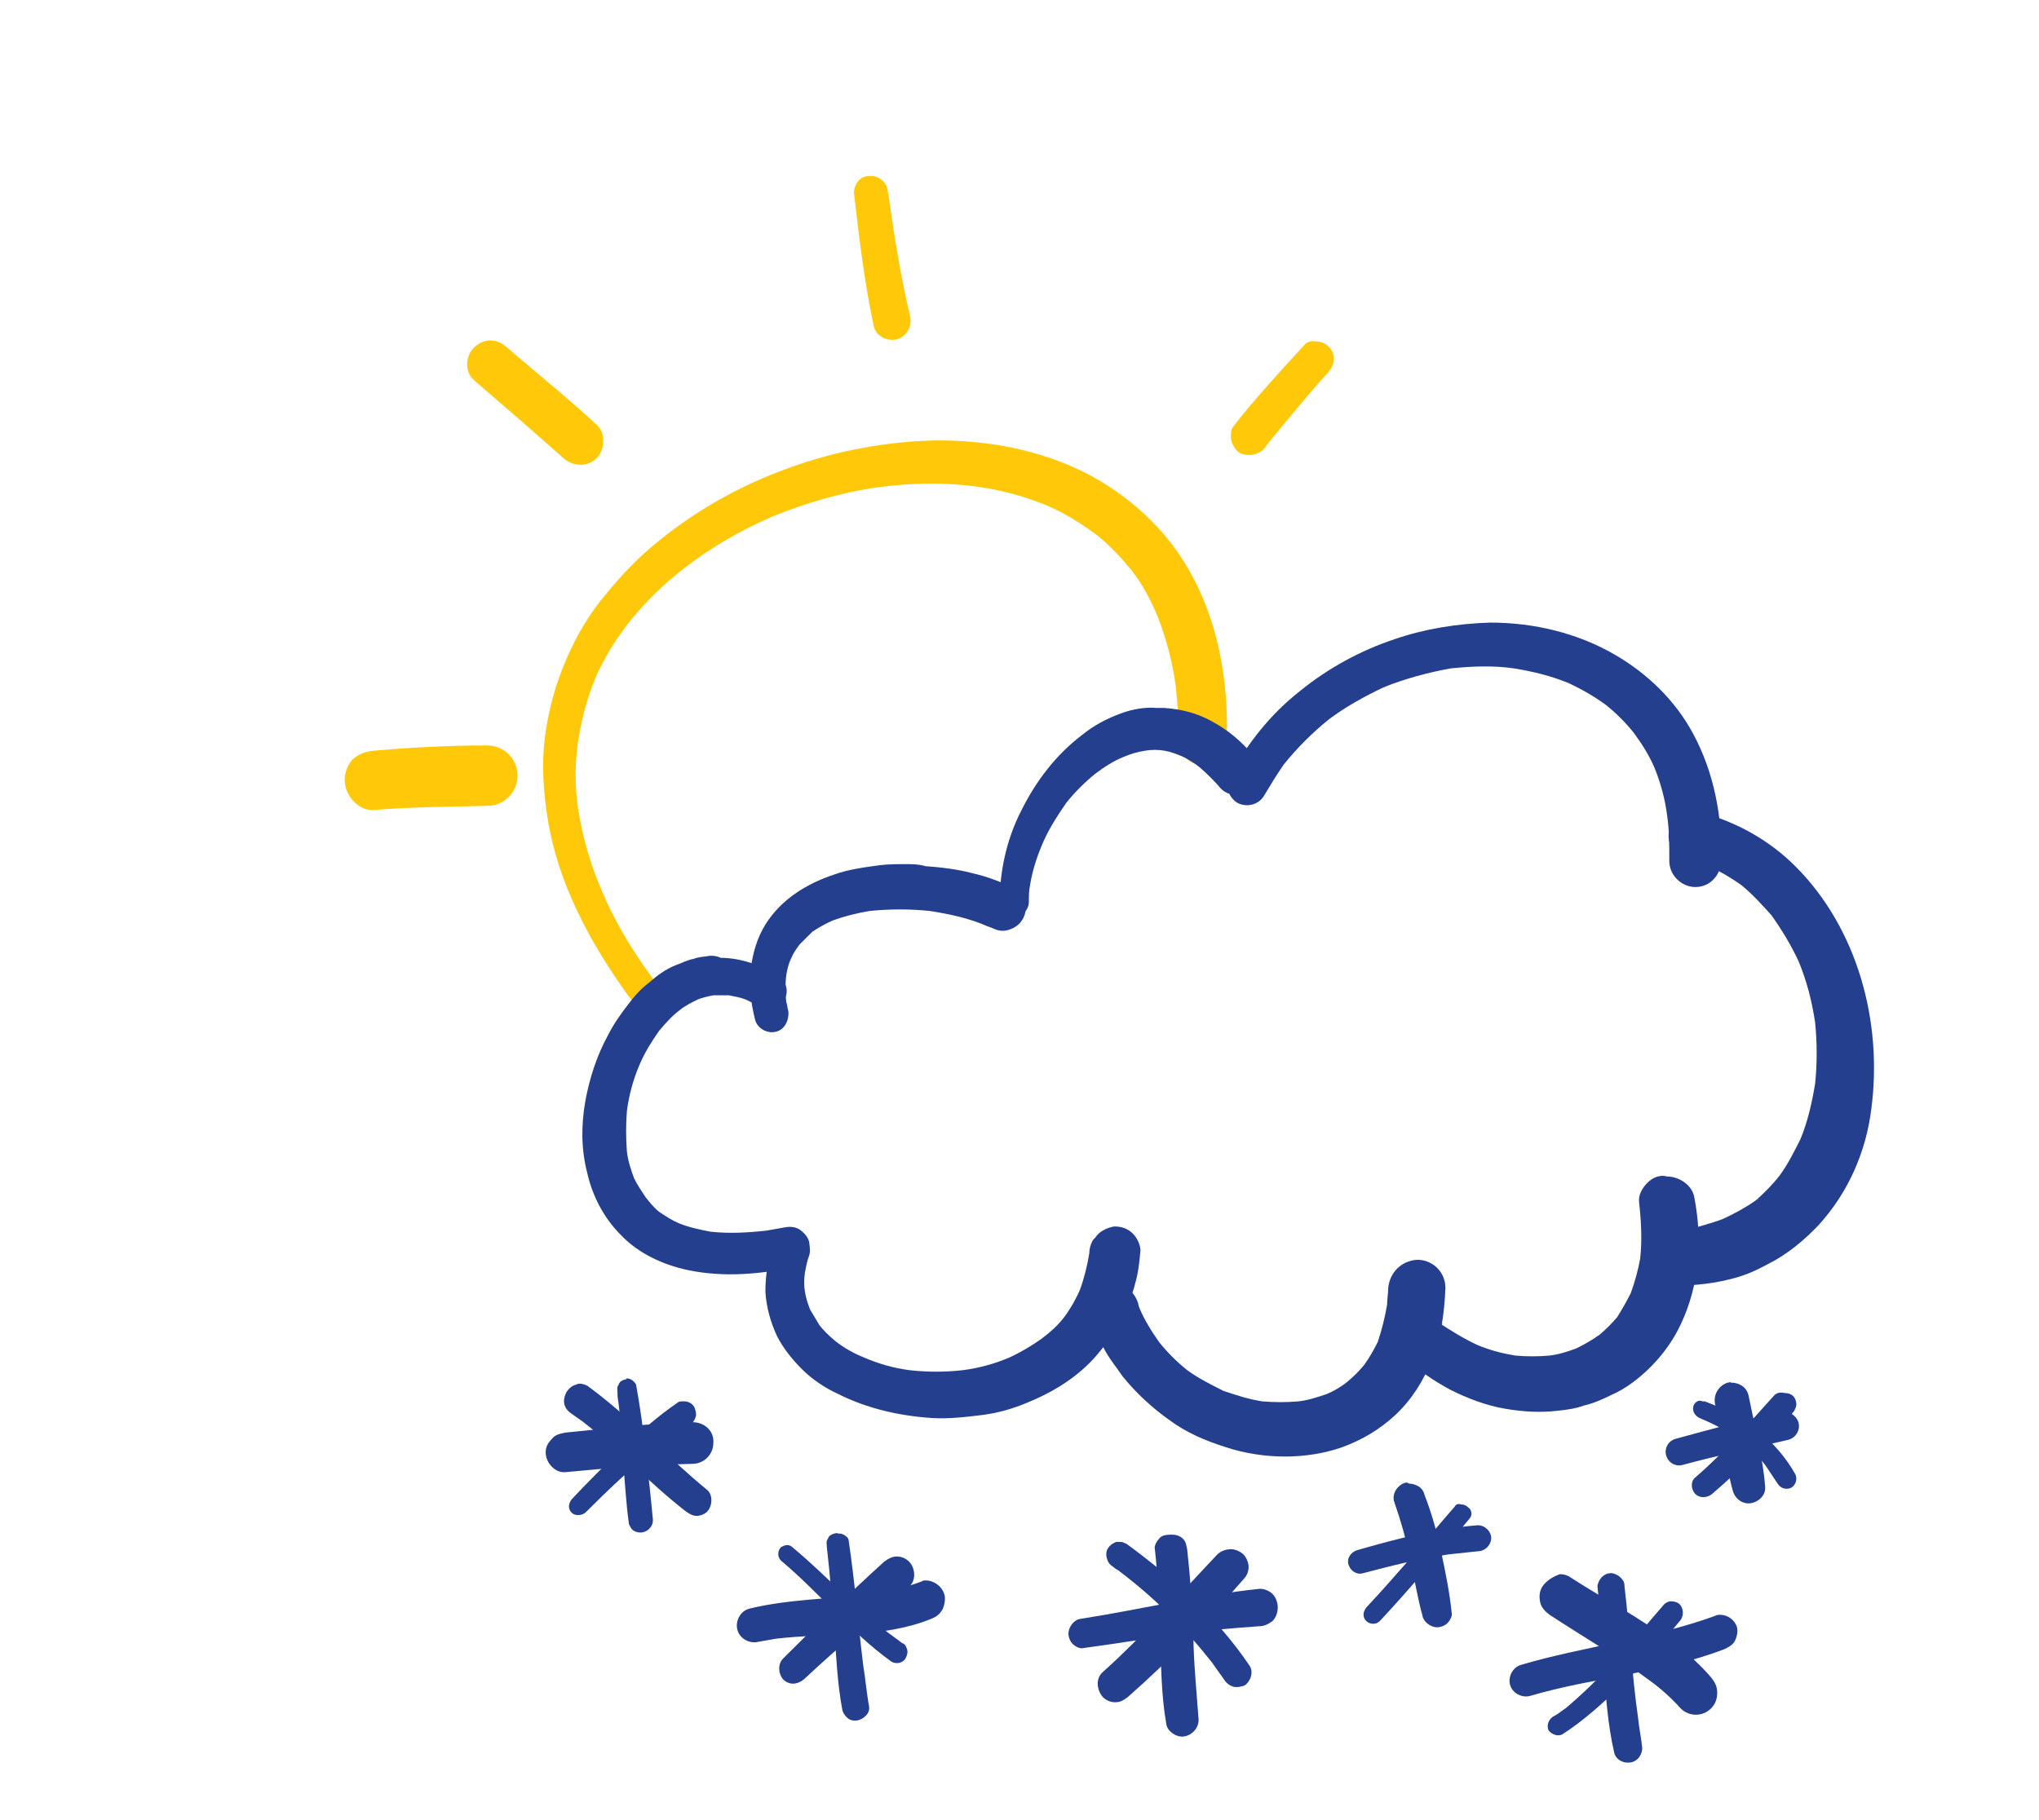 <svg xmlns="http://www.w3.org/2000/svg" viewBox="0 0 195.8 174.8"><style>.st0{fill:#ffc90a}.st3{fill:#253f8f}</style><g id="Zeichnungseb._1_"><path class="st0" d="M75.6 45c-4.7 1.7-9.1 4.2-13 7.5-1.9 1.6-3.5 3.4-5 5.3s-2.6 4-3.5 6.2c-.9 2.2-1.5 4.6-1.8 7-.3 2.6-.1 5.2.3 7.7 1 6.2 4.1 11.9 7.7 16.9.5.6 1 1.3 1.5 1.9.2.3.7.4 1 .4.4 0 .8-.2 1-.4.3-.3.4-.6.4-1s-.2-.7-.4-1c-.1-.1-.1-.2-.2-.3-2.4-3.1-4.5-6.4-6-10.1-1-2.4-1.7-4.9-2.1-7.5-.3-2.1-.3-4.2 0-6.3.3-2 .8-4 1.6-6 .8-1.9 1.9-3.7 3.2-5.4 1.6-2 3.4-3.8 5.5-5.4 2.6-2 5.4-3.6 8.4-4.9 3.2-1.3 6.6-2.3 10.1-2.8 3.1-.4 6.1-.5 9.2-.1 2.4.3 4.7.9 6.9 1.8 1.7.7 3.3 1.7 4.8 2.8 1.3 1 2.4 2.2 3.4 3.4 1.1 1.4 1.9 2.9 2.6 4.6.8 2.1 1.4 4.3 1.7 6.6.2 1.8.3 3.5.3 5.3 0 1.2 1 2.3 2.3 2.3 1.3 0 2.2-1 2.3-2.3.2-5.7-.8-11.5-3.6-16.4-2.3-4.1-6-7.4-10.2-9.5-4.3-2.1-9.1-3-13.9-3h-.2c-4.8.1-9.7 1-14.3 2.7zM57.1 65.4c0 .1-.1.1-.1.2.1-.1.1-.1.1-.2zm.5 19.5v0zm.1.2c0 .1.1.1.1.2-.1-.1-.1-.1-.1-.2zM125.2 33.2c-2.3 2.5-4.7 5.1-6.8 7.8-.2.3-.2.6-.2.9 0 .5.2.9.5 1.3s.8.5 1.3.5c.4 0 1-.2 1.3-.5 1-1.3 2.1-2.6 3.1-3.8 1.1-1.3 2.1-2.5 3.2-3.7.6-.7.7-1.7 0-2.4-.3-.3-.8-.5-1.2-.5-.4-.1-.9 0-1.2.4zM82.5 17.3c-.3.3-.5.8-.5 1.2.5 4.3 1 8.6 1.9 12.8.2 1 1.3 1.5 2.2 1.3 1-.3 1.5-1.3 1.3-2.2-.8-3.4-1.4-6.9-1.9-10.4-.1-.5-.1-.9-.2-1.4-.1-.5-.1-.8-.5-1.2-.3-.3-.7-.5-1.2-.5s-.8.1-1.1.4zM45.5 33.4c-.8.8-.9 2.3 0 3.1 2.9 2.5 5.8 5 8.6 7.5.9.8 2.3.9 3.2 0 .8-.8.9-2.4 0-3.2-2.8-2.6-5.8-5-8.7-7.5-.5-.4-.9-.6-1.6-.6-.5 0-1.1.3-1.5.7zM35.9 72.1c-.8.1-1.4.3-2 .8-.5.5-.8 1.3-.8 2 0 1.5 1.3 3 2.8 2.9 3.6-.3 7.3-.3 10.9-.4 1.6 0 2.9-1.3 2.9-2.9s-1.3-2.9-2.9-2.9h-.2c-3.6 0-7.2.2-10.7.5z"/></g><g id="Zeichnungseb._2_"><path class="st3" d="M68.2 91.8c-.6.1-1.1.1-1.6.3-.6.1-1.1.4-1.7.6-1 .4-1.8 1-2.6 1.7-.8.6-1.4 1.3-2 2.1-.7.9-1.4 1.9-1.9 2.9-1.1 2-1.8 4.2-2.2 6.4-.4 2.3-.4 4.6.2 6.9.5 2.2 1.6 4.3 3.2 5.9 1.7 1.8 4.1 2.9 6.5 3.4 3.4.7 6.8.4 10.2-.3 1-.2 1.6-1.4 1.4-2.4-.1-.5-.5-.9-.9-1.2-.5-.3-1-.3-1.5-.2-.6.1-1.1.2-1.7.3-1.8.2-3.6.3-5.4.1-1-.2-2-.4-3-.8-.7-.3-1.3-.7-1.9-1.1-.5-.4-.9-.9-1.3-1.4-.4-.6-.8-1.2-1.1-1.8-.3-.8-.6-1.7-.7-2.6-.1-1.3-.1-2.6 0-3.9.2-1.5.6-3 1.2-4.4.5-1.2 1.2-2.3 1.9-3.3.6-.7 1.2-1.4 2-2 .5-.4 1.1-.7 1.7-1 .5-.2 1-.3 1.5-.4H70c.5.1 1.1.2 1.6.4.4.2.9.4 1.3.7.8.5 2 .2 2.4-.6.5-.9.2-1.9-.6-2.4-1.6-1-3.6-1.7-5.5-1.7-.4-.2-.7-.2-1-.2z"/><path class="st3" d="M84.5 83.1c-1.5.2-3 .4-4.4.9-2.7.9-5.1 2.4-6.6 4.8-.8 1.3-1.2 2.7-1.4 4.2-.2 1.7 0 3.3.4 4.9.2.9 1.2 1.4 2 1.2.9-.2 1.3-1.2 1.2-2-.1-.3-.1-.6-.2-.9-.1-.8-.1-1.7 0-2.5.1-.6.2-1.1.5-1.7.2-.5.5-.9.8-1.3l1.2-1.2c.6-.4 1.3-.8 2-1.1 1.1-.4 2.3-.7 3.5-.9 1.9-.2 3.9-.2 5.8 0 1.9.3 3.8.7 5.6 1.5.1 0 .2.1.3.1.6.3 1.1.4 1.7.2.6-.2 1-.5 1.3-1 .3-.5.4-1.2.2-1.7-.1-.5-.5-1.1-1-1.3-1.3-.6-2.6-1.1-3.9-1.4-1.5-.4-3.1-.6-4.6-.7-.7-.2-1.3-.2-1.9-.2-.8 0-1.7 0-2.5.1zm4.3 4.3h0z"/><path class="st3" d="M107.7 68.5c-1.4.5-2.7 1.2-3.8 2.1-2.5 1.9-4.4 4.4-5.8 7.2-1.4 2.7-2.1 5.8-2.1 8.8 0 .8.6 1.4 1.4 1.4.8 0 1.4-.6 1.4-1.4 0-.5 0-1 .1-1.5.2-1.3.6-2.6 1.1-3.8.6-1.5 1.5-2.9 2.4-4.2.8-1 1.8-2 2.8-2.8.8-.6 1.7-1.2 2.7-1.6.7-.3 1.4-.5 2.1-.6.6-.1 1.2-.1 1.8 0 .6.1 1.1.3 1.6.5.7.3 1.3.7 1.8 1.1.7.6 1.4 1.3 2 2 .8.9 2.3.8 3.1 0 .4-.4.6-1 .6-1.6 0-.6-.3-1.1-.6-1.6-1.1-1.3-2.4-2.4-3.9-3.2-1.4-.8-3-1.2-4.6-1.3h-.7c-1.1-.1-2.3.1-3.4.5z"/><path class="st3" d="M133.9 61.4c-3.3 1.1-6.4 2.8-9.1 5-2.8 2.2-5 5-6.7 8.1-.5.9-.2 2 .7 2.6.9.5 2.1.2 2.6-.7.6-1 1.2-2 1.9-3 1.3-1.6 2.7-3 4.3-4.3 1.6-1.2 3.4-2.2 5.3-3.1 2-.8 4.2-1.4 6.4-1.8 2-.2 4-.3 6.1 0 1.8.3 3.5.7 5.2 1.4 1.3.6 2.5 1.3 3.6 2.1 1 .8 1.9 1.7 2.7 2.7.8 1.1 1.5 2.2 2 3.4.6 1.5 1 3 1.2 4.6.2 1.4.2 2.8.2 4.3 0 1.4 1.2 2.5 2.5 2.5 1.4 0 2.4-1.1 2.5-2.5.1-4.2-.7-8.5-2.7-12.2-1.7-3.2-4.4-5.8-7.5-7.6-3.6-2.1-7.8-3.1-12-3.1-3.2.1-6.3.6-9.2 1.6zM133 66s-.1 0-.1.1l.1-.1zM105.3 118.7c-.1.2-.3.3-.4.5-.2.4-.3.8-.3 1.2-.2 1.2-.5 2.4-.9 3.5-.4.9-.9 1.8-1.5 2.6s-1.4 1.5-2.2 2.1c-1 .7-2 1.3-3.1 1.8-1.4.6-2.9 1-4.4 1.2-1.7.2-3.5.2-5.2 0-1.5-.2-2.9-.6-4.3-1.2-1-.4-1.9-.9-2.8-1.6-.6-.5-1.1-1-1.5-1.5l-.9-1.5c-.2-.5-.4-1.1-.5-1.7-.1-.6-.1-1.3 0-1.9.1-.5.2-1.1.4-1.6.3-.9-.3-2-1.3-2.2-1-.3-1.9.3-2.2 1.3-.5 1.4-.7 2.9-.7 4.4.1 1.5.5 2.9 1.1 4.2.6 1.2 1.5 2.3 2.4 3.2 1 1 2.2 1.8 3.5 2.4 2.8 1.4 5.9 2.1 9 2.3 1.6.1 3.3-.1 4.9-.3 1.5-.2 2.9-.6 4.3-1.2 2.7-1.1 5.2-2.7 7-5 1-1.2 1.8-2.5 2.4-3.9.3-.8.7-1.6.9-2.5.3-1 .4-2 .5-3 .1-.6-.3-1.4-.7-1.8-.5-.5-1.1-.7-1.8-.7-.6.1-1.3.4-1.7.9zm-.8 1.7c0 .1 0 .1 0 0 0 .1 0 0 0 0zm0 .1v0z"/><path class="st3" d="M133.3 123.8c0 .5-.1 1-.1 1.5-.2 1.2-.5 2.4-.9 3.6-.4.8-.8 1.5-1.3 2.2-.5.6-1 1.1-1.6 1.6-.6.5-1.3.9-2 1.2-.9.3-1.8.6-2.7.7-1.2.1-2.3.1-3.5 0-1.3-.2-2.5-.6-3.7-1-1.2-.6-2.4-1.2-3.5-2-1-.8-1.9-1.7-2.7-2.7-.7-1-1.4-2.1-1.9-3.3 0-.1-.1-.2-.1-.4-.2-.6-.5-1.1-1.1-1.5-.6-.3-1.2-.4-1.9-.2-.6.2-1.1.6-1.5 1.1-.3.5-.5 1.3-.2 1.9.4 1 .8 2.1 1.4 3 .5 1 1.2 1.8 1.8 2.7 1.3 1.6 2.8 3 4.5 4.2 1.6 1.2 3.5 2 5.4 2.6 1.8.6 3.8.9 5.7.9 1.9 0 3.8-.3 5.5-.9 1.9-.7 3.6-1.7 5.1-3.1 1.6-1.5 2.7-3.3 3.5-5.3.9-2.2 1.2-4.5 1.3-6.9 0-1.5-1.2-2.7-2.7-2.7-1.6.1-2.7 1.3-2.8 2.8z"/><path class="st3" d="M158.2 113.6c-.5.5-.9 1.2-.8 1.9.2 1.8.3 3.6.1 5.4-.2 1.1-.5 2.2-.9 3.3-.4.8-.8 1.5-1.3 2.3-.5.6-1.1 1.2-1.7 1.7-.7.5-1.4.9-2.2 1.3-.8.3-1.7.6-2.6.7-1.1.1-2.2.1-3.3 0-1.2-.2-2.4-.5-3.6-1-1.3-.6-2.6-1.4-3.8-2.2l-.1-.1c-.5-.4-1-.7-1.7-.7-.6 0-1.3.3-1.7.7-.5.5-.7 1.1-.7 1.7 0 .6.2 1.3.7 1.7 1.5 1.2 3 2.3 4.7 3.2 1.6.8 3.4 1.5 5.2 1.8 1.7.3 3.4.4 5.1.2.9-.1 1.7-.2 2.5-.5.9-.2 1.8-.6 2.6-1 1.4-.6 2.7-1.6 3.8-2.7 1.2-1.2 2.2-2.6 2.9-4.1 1.8-3.8 2.1-8.1 1.3-12.2-.2-1.2-1.5-2-2.6-2-.7-.2-1.4.1-1.9.6zm-20 13.3c.1.1.3.2.4.3-.2-.1-.3-.2-.4-.3z"/><path class="st3" d="M160.3 79.7c-.3 1.2.4 2.5 1.6 2.8.8.2 1.5.4 2.2.7 1.1.5 2.1 1.1 3.1 1.8 1.1.9 2 1.9 2.9 2.9 1 1.4 1.9 2.9 2.6 4.4.8 1.9 1.3 3.9 1.6 5.9.2 2 .2 4 0 5.9-.3 1.8-.7 3.6-1.4 5.3-.6 1.2-1.2 2.4-2 3.5-.7.9-1.5 1.7-2.3 2.4-1 .7-2.1 1.3-3.2 1.8-1.1.4-2.2.7-3.3 1-1.1.3-1.9 1.4-1.9 2.6 0 .7.3 1.4.8 1.9.4.5 1.2.9 1.9.8 1.2-.1 2.4-.3 3.5-.6 1.2-.3 2.3-.8 3.4-1.4 1.8-.9 3.5-2.3 4.9-3.8 2.8-3.1 4.5-7 5-11.1 1.1-8.3-1.3-17.3-7.3-23.3-2.5-2.5-5.7-4.3-9.2-5.2-.2 0-.4-.1-.6-.1-1.1.1-2.1.8-2.3 1.8zm8.6 35.4l-.1.1s0-.1.1-.1zM153.8 151.5c-.2.2-.4.6-.4.9.3 2.6.4 5.2.6 7.8.2 2.7.4 5.5 1 8.1.1.6.7 1 1.3 1 .4 0 .7-.1 1-.4.2-.2.4-.6.4-1-.1-1-.3-1.9-.4-2.9v0c-.6-4.2-.8-8.4-1.3-12.6 0-.4-.1-.6-.4-.9-.2-.2-.6-.4-.9-.4s-.6.1-.9.4zm3.5 13.6c0-.1 0 0 0 0z"/><path class="st3" d="M164.7 155.2c-3 1.1-6.1 1.8-9.3 2.5-3.1.7-6.3 1.3-9.3 2.2-.8.2-1.3 1.1-1.1 1.9.2.8 1.1 1.3 1.9 1.1 6.1-1.8 12.7-2.2 18.7-4.5.4-.2.8-.4 1-.8.2-.4.3-.9.2-1.3-.2-.7-.9-1.2-1.6-1.2-.2 0-.3 0-.5.1z"/><path class="st3" d="M159.8 154.1c-1.5 1.7-3 3.6-4.6 5.3-1.6 1.7-3.2 3.3-5 4.8l.1-.1c-.4.3-.8.6-1.2.8-.4.3-.6.8-.4 1.3.3.4.9.6 1.3.4 2.2-1.4 4.1-3.2 6-5 .9-.9 1.8-1.9 2.7-2.9.9-1 1.8-2 2.6-3 .2-.2.3-.5.3-.8 0-.3-.1-.6-.3-.8-.2-.2-.5-.3-.9-.3-.1 0-.4.1-.6.3z"/><path class="st3" d="M148.1 152.4c-.3.5-.3 1-.2 1.5.1.5.5.9.9 1.2 3.2 2.1 6.5 4 9.6 6.3 1.1.8 2.1 1.7 3 2.7.8.8 2.1.8 2.9 0 .4-.4.6-.9.6-1.5s-.2-1-.6-1.5c-1.8-2.1-4.1-3.8-6.5-5.3-2.3-1.5-4.7-2.8-7-4.3-.3-.2-.6-.3-1-.3-.6.2-1.3.6-1.7 1.2zM165.9 132.8c-.9.3-1.4 1.2-1.2 2.1.3 1.3.6 2.7.8 4 .3 1.4.5 2.9.9 4.3.2.7.8 1.2 1.5 1.2.8 0 1.7-.7 1.6-1.6-.1-1.5-.4-3-.7-4.5-.3-1.4-.6-2.9-.9-4.3-.2-.8-.9-1.2-1.7-1.2 0-.1-.1 0-.3 0z"/><path class="st3" d="M170.9 135.6c-3.4.8-6.7 1.7-10 2.6-.7.2-1.1.9-.9 1.6.2.7.9 1.1 1.6.9 3.3-.9 6.7-1.6 10.1-2.4.8-.2 1.2-1 1-1.7-.2-.6-.8-1-1.4-1h-.4z"/><path class="st3" d="M170.4 134c-1.2 1.3-2.4 2.7-3.6 4-1.3 1.4-2.6 2.7-4 3.9-.5.4-.4 1.2 0 1.6.4.4 1.1.4 1.6 0 1.4-1.2 2.8-2.5 4.1-3.8 1.3-1.3 2.7-2.7 3.8-4.2.1-.2.2-.4.2-.6 0-.3-.1-.6-.3-.8-.2-.2-.5-.3-.8-.3-.5-.1-.8 0-1 .2z"/><path class="st3" d="M162.6 135.1c-.1.5.2.9.6 1.1.2.1.5.2.7.3 1.1.5 2.2 1.1 3.2 1.8.9.7 1.7 1.5 2.4 2.4l1.2 1.8c.3.5.9.6 1.3.4.5-.3.6-.9.4-1.3-.9-1.6-2.1-3-3.6-4.2-1.5-1.2-3.2-2.1-5.1-2.8h-.2c-.4-.2-.8.1-.9.5zm6.8 5.4s.1.1 0 0c.1.1 0 0 0 0zM111.3 147.8c-.2.2-.5.7-.4 1 .3 2.7.4 5.5.5 8.2.1 2.9.1 5.8.6 8.6.1.7.9 1.2 1.5 1.2.8 0 1.6-.7 1.6-1.6l-.3-3.9c-.1-1.4-.2-2.8-.2-4.3-.1-2.7-.3-5.5-.6-8.2-.1-.4-.1-.7-.4-1-.3-.3-.7-.4-1.1-.4-.6 0-1 .1-1.2.4z"/><path class="st3" d="M121 152.6c-5.8.6-11.5 2-17.3 2.9-.6.1-1.1.8-1.1 1.4 0 .4.2.8.4 1 .2.2.7.5 1 .4 3-.4 6-.9 9-1.3h-.1c2.7-.4 5.3-.6 8-.8.5 0 .9-.2 1.3-.5.3-.3.5-.8.5-1.3s-.2-1-.5-1.3c-.3-.3-.8-.5-1.2-.5.1 0 0 0 0 0z"/><path class="st3" d="M116.9 149.3c-3.6 3.8-7.1 7.8-11 11.3-.7.6-.6 1.7 0 2.4.3.3.7.5 1.2.5s.8-.2 1.2-.5c4-3.5 7.6-7.3 11.1-11.3.3-.3.5-.7.5-1.2 0-.4-.2-.9-.5-1.2-.3-.3-.8-.5-1.2-.5-.5 0-1 .2-1.3.5z"/><path class="st3" d="M107.2 148.1c-.3.1-.6.3-.8.6-.2.3-.2.7-.1 1 .1.4.3.6.6.8.2.2.5.3.7.5 3.3 2.5 6.2 5.4 8.8 8.7.4.6.8 1.1 1.2 1.7.2.3.5.5.8.6.4.1.8 0 1.1-.1.6-.4.9-1.3.5-1.9-3.1-4.6-7.3-8.4-11.8-11.7-.2-.1-.4-.2-.6-.2h-.4zM80.1 147.3c-.3.1-.5.2-.6.5-.2.3-.1.5-.1.8.3 2.6.5 5.2.7 7.8.2 2.6.3 5.3.8 7.9.1.3.3.6.6.8.3.2.7.2 1 .1.3-.1.6-.3.8-.6.2-.3.2-.6.1-1-.2-1.2-.3-2.4-.5-3.6-.5-4-.8-8-1.4-12 0-.3-.3-.5-.5-.6-.2-.1-.3-.1-.5-.1-.2-.1-.3 0-.4 0zm2.7 12.6s0 .1 0 0c0 .1 0 0 0 0z"/><path class="st3" d="M88.5 151.9c-1.6.6-3.3 1-5.1 1.2-3.8.5-7.7.5-11.4 1.4-.9.2-1.4 1.2-1.2 2 .2.9 1.2 1.4 2 1.2.6-.1 1.1-.2 1.7-.3 5-.6 10.2 0 14.9-1.9.5-.2.8-.4 1.1-.9.2-.4.3-1 .2-1.4-.2-.8-1-1.4-1.8-1.4-.1 0-.3 0-.4.1zm-4.8 1.2h-.2.2zm-.4 0h-.1.1zm-8.5 4.2h-.1c0 .1 0 0 .1 0z"/><path class="st3" d="M84.9 150c-3.3 3-6.5 6.1-9.7 9.3-.5.5-.5 1.4 0 2 .6.6 1.4.5 2 0 3.3-3.1 6.7-5.9 10.1-8.9.7-.6.6-1.8 0-2.4-.3-.3-.7-.5-1.2-.5-.4 0-.8.2-1.2.5z"/><path class="st3" d="M75 148.6c-.3.3-.4.9 0 1.3 3.7 3.1 6.7 6.9 10.6 9.7.5.3 1.2.1 1.4-.4.1-.2.2-.5.1-.8-.1-.3-.2-.5-.5-.6-.5-.4-1.1-.8-1.6-1.2-3.1-2.4-5.8-5.4-8.8-7.9-.2-.2-.4-.3-.6-.3-.2 0-.4.1-.6.2zM60 132.5c-.3.1-.5.2-.6.5-.2.3-.1.5-.1.8v.3c.3 2 .4 3.9.5 5.9.2 2.1.3 4.3.6 6.4.1.2.2.4.3.5.2.2.5.3.8.3.6 0 1.2-.5 1.2-1.2-.2-2.1-.4-4.2-.7-6.3-.2-2.2-.5-4.4-.9-6.6 0-.2-.3-.5-.5-.6-.2-.1-.3-.1-.5-.1.1.1 0 .1-.1.1z"/><path class="st3" d="M66.5 136.6c-4.1.1-8.1.6-12.2 1-.5.1-1 .2-1.3.6-.4.4-.6.8-.6 1.3 0 1 .9 2 1.9 1.9 4.1-.4 8.1-.7 12.2-.8 1.1 0 2-.9 2-2 .1-1.1-.8-2-2-2 .1 0 0 0 0 0z"/><path class="st3" d="M65.1 134.7c-1.9 1.3-3.6 2.8-5.3 4.4-1.7 1.6-3.3 3.2-4.9 4.9-.3.4-.4.9 0 1.3.3.3.9.3 1.3 0 2.3-2.3 4.6-4.5 7.2-6.5.9-.7 1.9-1.4 2.9-2 .3-.2.4-.4.5-.7.1-.3 0-.6-.1-.9-.2-.4-.6-.6-1-.6-.3 0-.5 0-.6.1zm-1.7 4.1c-.1 0-.1.1-.2.1.1 0 .1-.1.2-.1z"/><path class="st3" d="M55.3 133c-.4.1-.7.4-.9.7-.2.4-.3.8-.2 1.2.1.4.4.7.7.9.3.2.7.5 1 .7 3.5 2.7 6.5 6 10 8.7.3.2.6.4 1 .4s.8-.2 1-.4c.5-.5.6-1.6 0-2.1-3.9-3.2-7.4-7-11.5-10-.2-.1-.5-.2-.7-.2-.1 0-.2 0-.4.1zm.4 3.3c.1 0 .1.1.2.1-.1 0-.1-.1-.2-.1zM135 142.4c-.8.2-1.4 1.1-1.1 1.9.6 1.7 1.1 3.5 1.5 5.3.4 1.9.7 3.8 1.2 5.6.1.6.8 1.1 1.4 1.1.4 0 .8-.2 1-.4.2-.2.5-.7.4-1-.2-2-.6-3.9-1-5.8s-.9-3.7-1.6-5.5c-.1-.4-.3-.7-.7-.9-.2-.1-.5-.2-.8-.2-.1-.1-.2-.1-.3-.1z"/><path class="st3" d="M141.9 146.5c-3.9.3-7.8 1.3-11.6 2.4-.6.2-1 .8-.8 1.4.2.6.8 1 1.4.8 2.7-.7 5.4-1.4 8.2-1.8.9-.1 1.9-.2 2.8-.3.7 0 1.3-.6 1.3-1.3 0-.5-.5-1.2-1.3-1.2.1 0 .1 0 0 0zm-2.4 2.8h-.3.3z"/><path class="st3" d="M139.7 144.7c-1.4 1.6-2.8 3.3-4.2 4.9-1.4 1.6-2.8 3.2-4.3 4.8-.3.4-.4.9 0 1.3.3.3.9.4 1.3 0 1.5-1.6 2.9-3.2 4.3-4.8 1.4-1.6 2.8-3.2 4.2-4.9.2-.2.3-.4.3-.6 0-.2-.1-.5-.3-.6-.2-.2-.4-.3-.7-.3-.3-.1-.5 0-.6.2z"/></g></svg>